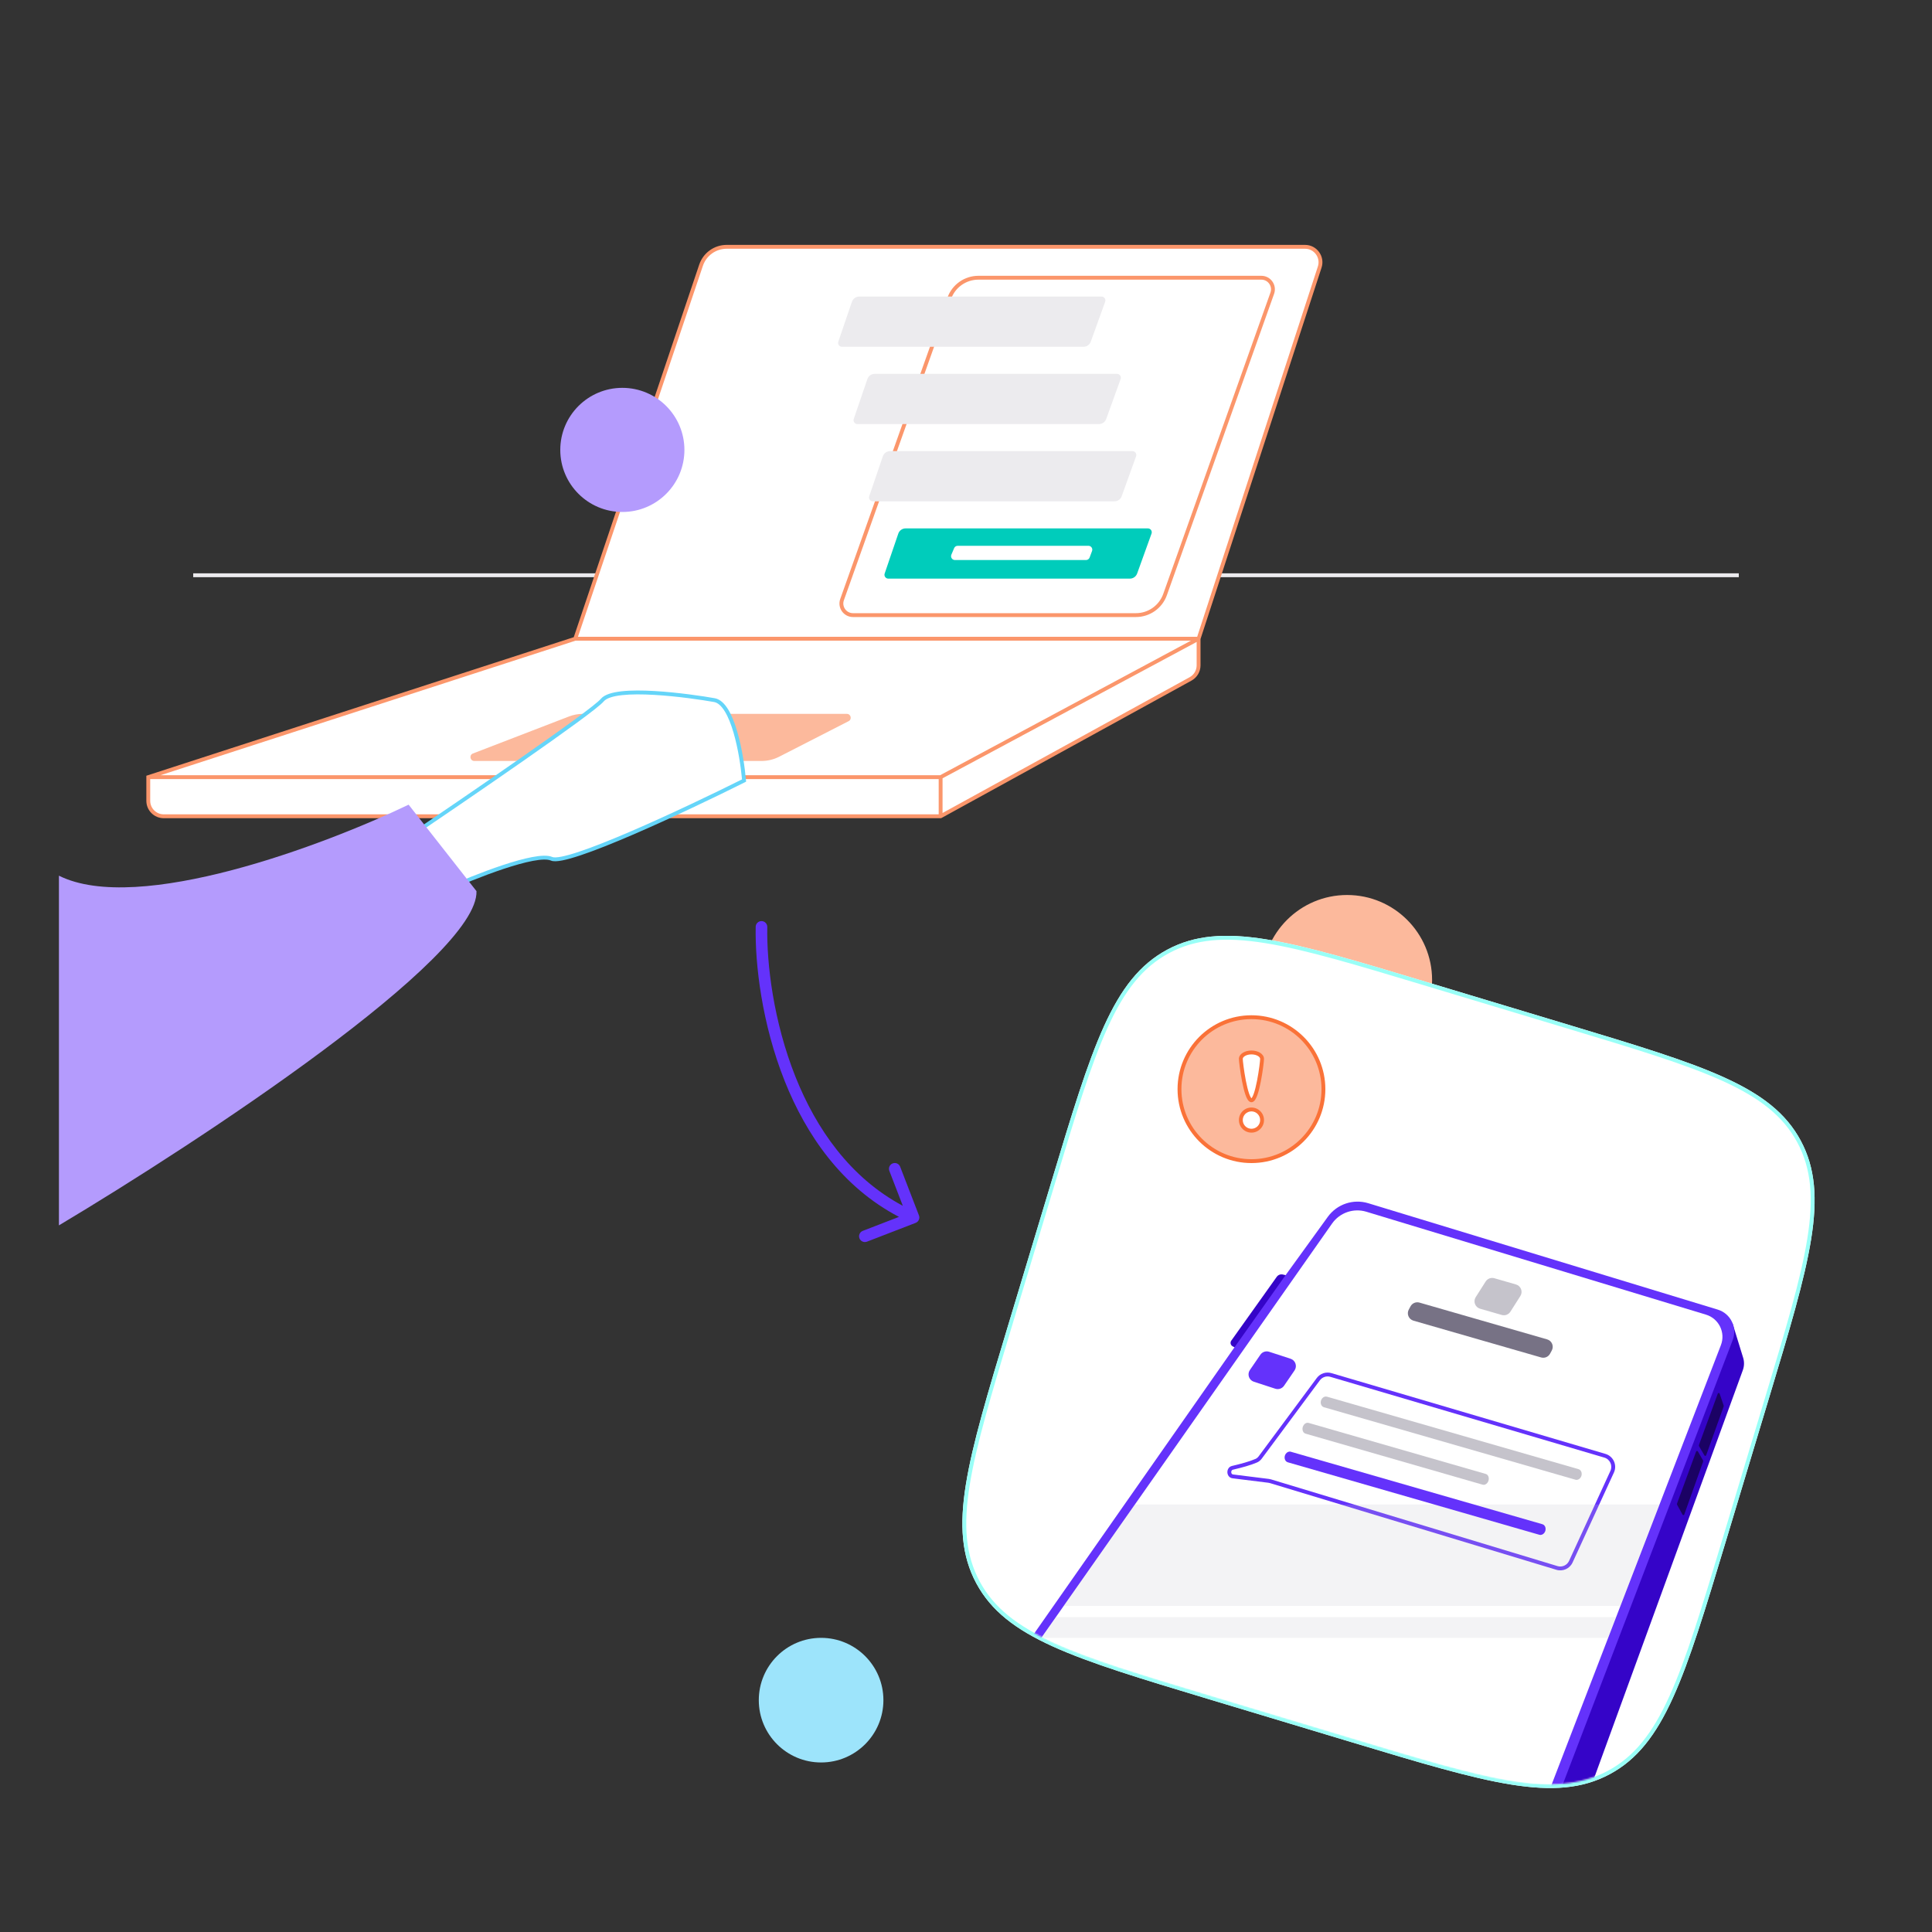 <svg width="1200" height="1200" viewBox="0 0 1200 1200" fill="none" xmlns="http://www.w3.org/2000/svg">
<rect x="0" y="0" width="1200" height="1200" fill="#333333" stroke="none"/>
<path fill-rule="evenodd" clip-rule="evenodd" d="M1080 358.5H120V356.1H1080V358.5Z" fill="#ECEBEE"/>
<ellipse cx="836.7" cy="608.7" rx="52.8" ry="52.8" fill="#FCB99C"/>
<path d="M1098.71 868.512C1124.04 784.466 1136.7 742.444 1118.46 708.466C1100.22 674.488 1058.2 661.823 974.155 636.495L885.011 609.63C800.966 584.302 758.943 571.638 724.965 589.879C690.987 608.12 678.323 650.143 652.995 734.188L626.13 823.331C600.802 907.377 588.137 949.399 606.378 983.377C624.619 1017.36 666.642 1030.02 750.687 1055.35L839.831 1082.21C923.876 1107.54 965.899 1120.21 999.877 1101.96C1033.85 1083.72 1046.52 1041.7 1071.85 957.655L1098.71 868.512Z" fill="white"/>
<path fill-rule="evenodd" clip-rule="evenodd" d="M884.319 611.928L973.462 638.793C1015.55 651.477 1046.88 660.925 1069.99 671.422C1093.04 681.89 1107.58 693.26 1116.35 709.601C1125.12 725.942 1126.57 744.34 1122.56 769.333C1118.54 794.395 1109.1 825.731 1096.41 867.819L1069.55 956.963C1056.87 999.05 1047.42 1030.38 1036.92 1053.49C1026.45 1076.54 1015.08 1091.08 998.742 1099.85C982.401 1108.62 964.003 1110.07 939.009 1106.06C913.947 1102.04 882.611 1092.6 840.523 1079.91L751.38 1053.05C709.292 1040.37 677.959 1030.92 654.849 1020.42C631.802 1009.95 617.265 998.583 608.493 982.242C599.72 965.901 598.276 947.503 602.285 922.51C606.306 897.448 615.744 866.112 628.428 824.024L655.293 734.88C667.976 692.793 677.424 661.46 687.921 638.349C698.39 615.302 709.76 600.766 726.1 591.993C742.441 583.221 760.839 581.776 785.833 585.786C810.895 589.806 842.231 599.245 884.319 611.928ZM1118.46 708.466C1136.7 742.444 1124.04 784.466 1098.71 868.512L1071.85 957.655C1046.52 1041.7 1033.85 1083.72 999.877 1101.96C965.899 1120.21 923.876 1107.54 839.831 1082.21L750.687 1055.35C666.642 1030.02 624.619 1017.36 606.378 983.377C588.137 949.399 600.801 907.377 626.13 823.331L652.995 734.188C678.323 650.143 690.987 608.12 724.965 589.879C758.943 571.638 800.966 584.302 885.011 609.63L974.155 636.495C1058.2 661.823 1100.22 674.488 1118.46 708.466Z" fill="#99FFF7"/>
<mask id="mask0" style="mask-type:alpha" maskUnits="userSpaceOnUse" x="599" y="581" width="527" height="528">
<path d="M1096.84 866.949C1122.04 783.335 1134.64 741.528 1116.48 707.722C1098.33 673.916 1056.51 661.313 972.867 636.106L884.152 609.371C800.512 584.164 758.691 571.561 724.879 589.706C691.067 607.851 678.468 649.658 653.27 733.272L626.543 821.959C601.345 905.573 589.794 947.944 607.95 981.75C626.106 1015.56 666.877 1027.6 750.518 1052.8L839.232 1079.54C922.873 1104.74 964.888 1117.95 998.7 1099.8C1032.51 1081.66 1044.92 1039.25 1070.11 955.636L1096.84 866.949Z" fill="white"/>
</mask>
<g mask="url(#mask0)">
<path d="M765.581 836.195L768.227 837.633C769.295 838.213 770.629 837.903 771.332 836.911L800.413 795.847C801.405 794.447 800.65 792.489 798.975 792.117L796.729 791.618C795.317 791.304 793.855 791.866 793.016 793.044L764.772 832.694C763.936 833.867 764.315 835.507 765.581 836.195Z" fill="#3504C8"/>
<path d="M1082.52 850.992L986.4 1114.65L965.7 1117.05L1073.97 822.336C1074.37 821.258 1075.91 821.299 1076.25 822.396L1082.71 843.344C1083.48 845.846 1083.41 848.532 1082.52 850.992Z" fill="#3504C8"/>
<path d="M766.95 838.65L639.3 1021.05L854.7 1096.8L966.15 1116.75L1075.09 831.922C1077.83 824.774 1073.93 816.807 1066.61 814.578L849.497 748.489C840.674 745.804 831.119 749.016 825.71 756.487L799.35 792.9L766.95 838.65Z" fill="#6432FB"/>
<path fill-rule="evenodd" clip-rule="evenodd" d="M849.147 749.637C840.814 747.101 831.79 750.135 826.682 757.191L800.329 793.594L800.321 793.604L767.933 839.338L767.929 839.344L641.189 1020.44L855.006 1095.64L965.383 1115.39L1073.97 831.493C1076.46 824.995 1072.91 817.752 1066.26 815.726L849.147 749.637ZM824.738 755.783C830.447 747.897 840.533 744.506 849.846 747.341L1066.96 813.43C1074.94 815.861 1079.2 824.553 1076.21 832.35L966.915 1118.11L854.393 1097.96L637.41 1021.66L765.968 837.959L798.37 792.207L798.374 792.202L824.738 755.783Z" fill="#6432FB"/>
<path d="M827.366 759.972L640.8 1025.8L810.75 1095.25L957.9 1123.6L1068.88 835.51C1071.89 827.7 1067.63 818.98 1059.62 816.552L848.65 752.627C840.713 750.222 832.13 753.185 827.366 759.972Z" fill="white"/>
<path fill-rule="evenodd" clip-rule="evenodd" d="M817.859 855.922C819.958 853.093 823.6 851.874 826.979 852.871L997.178 903.04C1002.09 904.488 1004.57 909.953 1002.44 914.604L976.761 970.491C975.009 974.304 970.711 976.24 966.694 975.024L788.79 921.176C788.464 921.078 788.13 921.007 787.792 920.965L765.544 918.198C763.415 917.933 762.407 916.108 762.35 914.498C762.294 912.892 763.161 911.002 765.226 910.523C770.681 909.257 776.219 907.736 779.838 906.148C780.597 905.815 781.257 905.247 781.801 904.514L817.859 855.922ZM826.301 855.173C823.887 854.461 821.286 855.332 819.786 857.352L783.728 905.945C782.988 906.942 782.017 907.813 780.803 908.345C776.962 910.031 771.233 911.592 765.769 912.861C765.132 913.008 764.72 913.605 764.749 914.414C764.777 915.22 765.217 915.739 765.841 915.816L788.088 918.583C788.562 918.642 789.029 918.741 789.485 918.879L967.39 972.727C970.259 973.595 973.329 972.213 974.58 969.489L1000.25 913.602C1001.78 910.28 1000.01 906.376 996.499 905.343L826.301 855.173Z" fill="#6432FB"/>
<path d="M1055.29 897.37L1066.96 865.596C1067.16 865.065 1067.91 865.075 1068.09 865.611L1070.57 872.904C1070.65 873.161 1070.65 873.439 1070.56 873.694L1059.73 903.889C1059.56 904.368 1058.91 904.429 1058.65 903.988L1055.38 898.388C1055.2 898.079 1055.17 897.706 1055.29 897.37Z" fill="#1B0264"/>
<path d="M1041.67 933.774L1053.49 901.593C1053.67 901.115 1054.32 901.06 1054.58 901.501L1057.71 906.957C1057.88 907.261 1057.92 907.627 1057.8 907.958L1046.13 940.679C1045.96 941.166 1045.29 941.22 1045.04 940.766L1041.75 934.765C1041.58 934.461 1041.55 934.1 1041.67 933.774Z" fill="#1B0264"/>
<g opacity="0.2">
<path d="M998.794 1017.3H646.8L655.885 1004.37H1003.72L998.794 1017.3Z" fill="#C5C3CB"/>
<path d="M704.869 934.5L660.707 997.454H1006.44L1030.65 934.5H704.869Z" fill="#C5C3CB"/>
</g>
<path d="M876.104 811.391C877.178 809.408 879.487 808.441 881.653 809.065L960.958 831.914C963.904 832.763 965.31 836.118 963.85 838.813L962.768 840.809C961.694 842.792 959.385 843.76 957.219 843.135L877.914 820.286C874.968 819.437 873.562 816.082 875.022 813.387L876.104 811.391Z" fill="#777285"/>
<path d="M782.833 841.45C784.037 839.693 786.254 838.939 788.278 839.598L801.585 843.93C804.632 844.921 805.87 848.564 804.059 851.207L797.551 860.704C796.348 862.46 794.131 863.214 792.106 862.555L778.8 858.224C775.753 857.232 774.514 853.59 776.326 850.946L782.833 841.45Z" fill="#6432FB"/>
<path d="M922.773 795.965C923.916 794.169 926.106 793.34 928.152 793.929L941.598 797.804C944.678 798.691 946.04 802.288 944.32 804.992L938.14 814.706C936.998 816.502 934.808 817.331 932.761 816.742L919.315 812.868C916.236 811.98 914.874 808.383 916.594 805.679L922.773 795.965Z" fill="#C5C3CB"/>
<path d="M821.1 868.718C821.886 867.662 823.098 867.184 824.194 867.499L980.452 912.521C982.457 913.099 983.095 915.926 981.657 917.86C980.871 918.917 979.658 919.394 978.563 919.079L822.304 874.057C820.3 873.479 819.662 870.652 821.1 868.718Z" fill="#C5C3CB"/>
<path d="M798.669 902.918C799.455 901.862 800.668 901.384 801.763 901.7L958.021 946.721C960.026 947.299 960.664 950.126 959.226 952.06C958.44 953.117 957.228 953.594 956.132 953.279L799.874 908.257C797.869 907.679 797.231 904.852 798.669 902.918Z" fill="#6432FB"/>
<path d="M809.874 884.945C810.651 883.942 811.782 883.491 812.793 883.783L922.845 915.492C924.825 916.062 925.363 919.041 923.84 921.006C923.063 922.01 921.933 922.46 920.922 922.169L810.869 890.46C808.889 889.889 808.351 886.91 809.874 884.945Z" fill="#C5C3CB"/>
</g>
<circle cx="777.3" cy="676.5" r="44.7" fill="#FCB99C"/>
<path d="M783.9 695.7C783.9 699.345 780.945 702.3 777.3 702.3C773.655 702.3 770.7 699.345 770.7 695.7C770.7 692.055 773.655 689.1 777.3 689.1C780.945 689.1 783.9 692.055 783.9 695.7Z" fill="white"/>
<path fill-rule="evenodd" clip-rule="evenodd" d="M777.3 690.299C774.318 690.299 771.9 692.717 771.9 695.699C771.9 698.682 774.318 701.099 777.3 701.099C780.282 701.099 782.7 698.682 782.7 695.699C782.7 692.717 780.282 690.299 777.3 690.299ZM769.5 695.699C769.5 691.392 772.992 687.899 777.3 687.899C781.608 687.899 785.1 691.392 785.1 695.699C785.1 700.007 781.608 703.499 777.3 703.499C772.992 703.499 769.5 700.007 769.5 695.699Z" fill="#FA7238"/>
<path d="M770.7 657.708C770.7 655.494 773.655 653.699 777.3 653.699C780.945 653.699 783.9 655.494 783.9 657.708C783.9 659.922 780.945 683.399 777.3 683.399C773.655 683.399 770.7 659.922 770.7 657.708Z" fill="white"/>
<path fill-rule="evenodd" clip-rule="evenodd" d="M782.192 662.498C782.529 659.964 782.7 658.166 782.7 657.708C782.7 657.181 782.343 656.506 781.344 655.899C780.367 655.306 778.94 654.9 777.3 654.9C775.66 654.9 774.233 655.306 773.256 655.899C772.257 656.506 771.9 657.181 771.9 657.708C771.9 658.166 772.071 659.964 772.408 662.498C772.74 664.993 773.219 668.111 773.811 671.155C774.405 674.211 775.103 677.146 775.862 679.297C776.245 680.381 776.621 681.198 776.969 681.722C777.117 681.945 777.228 682.068 777.3 682.135C777.371 682.068 777.483 681.945 777.631 681.722C777.979 681.198 778.355 680.381 778.737 679.297C779.497 677.146 780.195 674.211 780.789 671.155C781.381 668.111 781.86 664.993 782.192 662.498ZM779.629 683.051C779.173 683.738 778.414 684.6 777.3 684.6C776.186 684.6 775.427 683.738 774.97 683.051C774.46 682.282 774.006 681.248 773.599 680.096C772.78 677.776 772.056 674.703 771.455 671.613C770.852 668.511 770.365 665.345 770.029 662.815C769.698 660.324 769.5 658.357 769.5 657.708C769.5 656.021 770.62 654.692 772.01 653.848C773.422 652.991 775.295 652.5 777.3 652.5C779.305 652.5 781.178 652.991 782.59 653.848C783.98 654.692 785.1 656.021 785.1 657.708C785.1 658.357 784.902 660.324 784.571 662.815C784.235 665.345 783.748 668.511 783.145 671.613C782.544 674.703 781.82 677.776 781 680.096C780.594 681.248 780.14 682.282 779.629 683.051Z" fill="#FA7238"/>
<path fill-rule="evenodd" clip-rule="evenodd" d="M777.3 633C753.276 633 733.8 652.475 733.8 676.5C733.8 700.524 753.276 720 777.3 720C801.324 720 820.8 700.524 820.8 676.5C820.8 652.475 801.324 633 777.3 633ZM731.4 676.5C731.4 651.15 751.95 630.6 777.3 630.6C802.65 630.6 823.2 651.15 823.2 676.5C823.2 701.85 802.65 722.4 777.3 722.4C751.95 722.4 731.4 701.85 731.4 676.5Z" fill="#FA7238"/>
<path fill-rule="evenodd" clip-rule="evenodd" d="M473.038 572.104C475.026 572.141 476.607 573.782 476.571 575.77C476.155 598.284 480.309 634.327 494.124 668.915C506.915 700.938 527.843 731.38 560.76 748.95L552.391 727.266C551.675 725.412 552.598 723.327 554.453 722.612C556.308 721.896 558.392 722.819 559.108 724.674L570.774 754.901C571.49 756.755 570.567 758.839 568.712 759.555L538.485 771.222C536.63 771.938 534.546 771.014 533.831 769.159C533.115 767.305 534.038 765.221 535.893 764.505L558.369 755.83C522.888 737.291 500.739 704.886 487.438 671.586C473.216 635.981 468.941 598.965 469.372 575.637C469.409 573.649 471.05 572.068 473.038 572.104Z" fill="#6432FB"/>
<path d="M819.701 165.875L744.46 396.72V413.271C744.46 416.774 742.553 419.998 739.483 421.685L584.235 507H101.7C96.398 507 92.1 502.702 92.1 497.4V482.7L357.311 396.72L435.438 164.738C437.74 157.903 444.147 153.3 451.359 153.3H810.574C817.1 153.3 821.724 159.67 819.701 165.875Z" fill="white"/>
<path fill-rule="evenodd" clip-rule="evenodd" d="M434.301 164.355C436.767 157.032 443.632 152.1 451.359 152.1H810.574C817.915 152.1 823.117 159.267 820.842 166.246L745.66 396.911V413.271C745.66 417.211 743.514 420.839 740.061 422.736L584.543 508.2H101.7C95.735 508.2 90.9 503.364 90.9 497.4V481.827L356.366 395.765L434.301 164.355ZM357.501 397.92L99.693 481.5H583.934L739.686 397.92H357.501ZM743.26 398.726L585.435 483.418V504.971L738.905 420.633C741.591 419.157 743.26 416.336 743.26 413.271V398.726ZM583.035 505.8V483.9H93.3V497.4C93.3 502.039 97.061 505.8 101.7 505.8H583.035ZM743.589 395.52H358.981L436.575 165.121C438.712 158.774 444.662 154.5 451.359 154.5H810.574C816.284 154.5 820.33 160.074 818.56 165.503L743.589 395.52Z" fill="#FB966B"/>
<path fill-rule="evenodd" clip-rule="evenodd" d="M588.478 184.862C591.371 176.731 599.068 171.3 607.698 171.3H783.447C789.251 171.3 793.306 177.047 791.361 182.515L724.772 369.688C721.879 377.819 714.182 383.25 705.552 383.25H529.804C523.999 383.25 519.944 377.503 521.889 372.034L588.478 184.862ZM607.698 173.7C600.083 173.7 593.292 178.492 590.74 185.667L524.151 372.839C522.761 376.745 525.658 380.85 529.804 380.85H705.552C713.167 380.85 719.958 376.058 722.511 368.883L789.1 181.711C790.489 177.805 787.593 173.7 783.447 173.7H607.698Z" fill="#FB966B"/>
<path d="M557.941 331.449L549.484 356.224C548.952 357.781 550.11 359.399 551.755 359.399H701.778C703.801 359.399 705.607 358.131 706.294 356.227L715.241 331.413C715.805 329.849 714.646 328.199 712.983 328.199H562.483C560.43 328.199 558.604 329.505 557.941 331.449Z" fill="#00CCBB"/>
<path d="M548.341 283.449L539.884 308.224C539.352 309.781 540.51 311.399 542.155 311.399H692.178C694.201 311.399 696.007 310.131 696.694 308.227L705.641 283.413C706.205 281.849 705.046 280.199 703.383 280.199H552.883C550.83 280.199 549.004 281.505 548.341 283.449Z" fill="#ECEBEE"/>
<path d="M538.741 235.449L530.284 260.224C529.752 261.781 530.91 263.399 532.555 263.399H682.578C684.601 263.399 686.407 262.131 687.094 260.227L696.041 235.413C696.605 233.849 695.446 232.199 693.783 232.199H543.283C541.23 232.199 539.404 233.505 538.741 235.449Z" fill="#ECEBEE"/>
<path d="M529.141 187.449L520.684 212.224C520.152 213.781 521.31 215.399 522.955 215.399H672.978C675.001 215.399 676.807 214.131 677.494 212.227L686.441 187.413C687.005 185.849 685.846 184.199 684.183 184.199H533.683C531.63 184.199 529.804 185.505 529.141 187.449Z" fill="#ECEBEE"/>
<path d="M590.913 344.514L592.63 340.464C593.006 339.576 593.876 339 594.839 339H676.043C677.717 339 678.877 340.67 678.292 342.239L676.782 346.289C676.432 347.227 675.535 347.85 674.533 347.85H593.123C591.405 347.85 590.243 346.096 590.913 344.514Z" fill="white"/>
<path d="M527.086 447.936L483.95 470.014C480.565 471.746 476.817 472.649 473.015 472.649H294.602C291.942 472.649 291.257 468.966 293.739 468.01L353.434 445.005C356.188 443.944 359.113 443.399 362.064 443.399H525.993C528.513 443.399 529.33 446.788 527.086 447.936Z" fill="#FCB99C"/>
<path d="M342.6 533.4C333.12 529.2 294.05 544.75 275.7 553.05L249.45 522.9C288.4 496.65 367.86 442.29 374.1 434.85C381.9 425.55 429.3 432.3 443.7 434.85C455.22 436.89 460.8 469 462.15 484.8C426.25 502.75 352.08 537.6 342.6 533.4Z" fill="white"/>
<path fill-rule="evenodd" clip-rule="evenodd" d="M406.494 429.208C421.182 430.056 436.682 432.389 443.909 433.668C447.309 434.27 450.059 437.036 452.277 440.668C454.52 444.341 456.375 449.154 457.89 454.328C460.924 464.686 462.666 476.748 463.346 484.698L463.415 485.509L462.687 485.873C444.724 494.854 417.185 508.065 392.942 518.508C380.824 523.729 369.506 528.267 360.611 531.24C356.167 532.726 352.295 533.831 349.216 534.432C347.677 534.732 346.306 534.912 345.143 534.943C344.005 534.974 342.948 534.867 342.114 534.497C341.165 534.077 339.724 533.86 337.78 533.898C335.859 533.935 333.554 534.219 330.95 534.71C325.744 535.693 319.455 537.484 312.854 539.676C299.659 544.059 285.344 550.005 276.194 554.143L275.381 554.511L247.653 522.664L248.779 521.905C268.251 508.782 297.848 488.633 323.355 470.837C336.109 461.938 347.834 453.632 356.759 447.087C361.221 443.815 364.976 440.988 367.806 438.751C370.675 436.483 372.494 434.897 373.181 434.079C374.359 432.674 376.191 431.671 378.355 430.939C380.538 430.2 383.179 429.698 386.109 429.375C391.972 428.729 399.155 428.785 406.494 429.208ZM379.124 433.212C377.147 433.881 375.791 434.701 375.019 435.621C374.146 436.663 372.117 438.403 369.294 440.634C366.432 442.897 362.65 445.743 358.178 449.023C349.231 455.584 337.487 463.903 324.728 472.805C299.694 490.272 270.727 510 251.247 523.136L276.02 551.59C285.24 547.449 299.187 541.687 312.098 537.399C318.743 535.191 325.147 533.363 330.505 532.352C333.184 531.847 335.631 531.54 337.733 531.498C339.812 531.457 341.665 531.673 343.086 532.303C343.437 532.458 344.071 532.571 345.078 532.544C346.061 532.517 347.29 532.362 348.757 532.076C351.688 531.504 355.447 530.436 359.85 528.964C368.65 526.023 379.896 521.515 391.993 516.304C415.854 506.025 442.935 493.051 460.883 484.092C460.166 476.249 458.461 464.815 455.587 455.002C454.098 449.919 452.314 445.334 450.229 441.919C448.118 438.462 445.851 436.45 443.491 436.032C436.318 434.761 420.918 432.444 406.356 431.604C399.07 431.184 392.041 431.136 386.372 431.761C383.537 432.073 381.083 432.549 379.124 433.212Z" fill="#65D5F9"/>
<path d="M36.6 761.1V543.9C85.8 568.5 201.9 524.75 253.8 499.8L295.95 553.5C297.39 594.9 123.65 709.15 36.6 761.1Z" fill="#B49BFD"/>
<ellipse cx="386.55" cy="279.45" rx="38.55" ry="38.55" fill="#B49BFD"/>
<ellipse cx="510" cy="1056" rx="38.7" ry="38.7" fill="#9DE4FB"/>
</svg>
